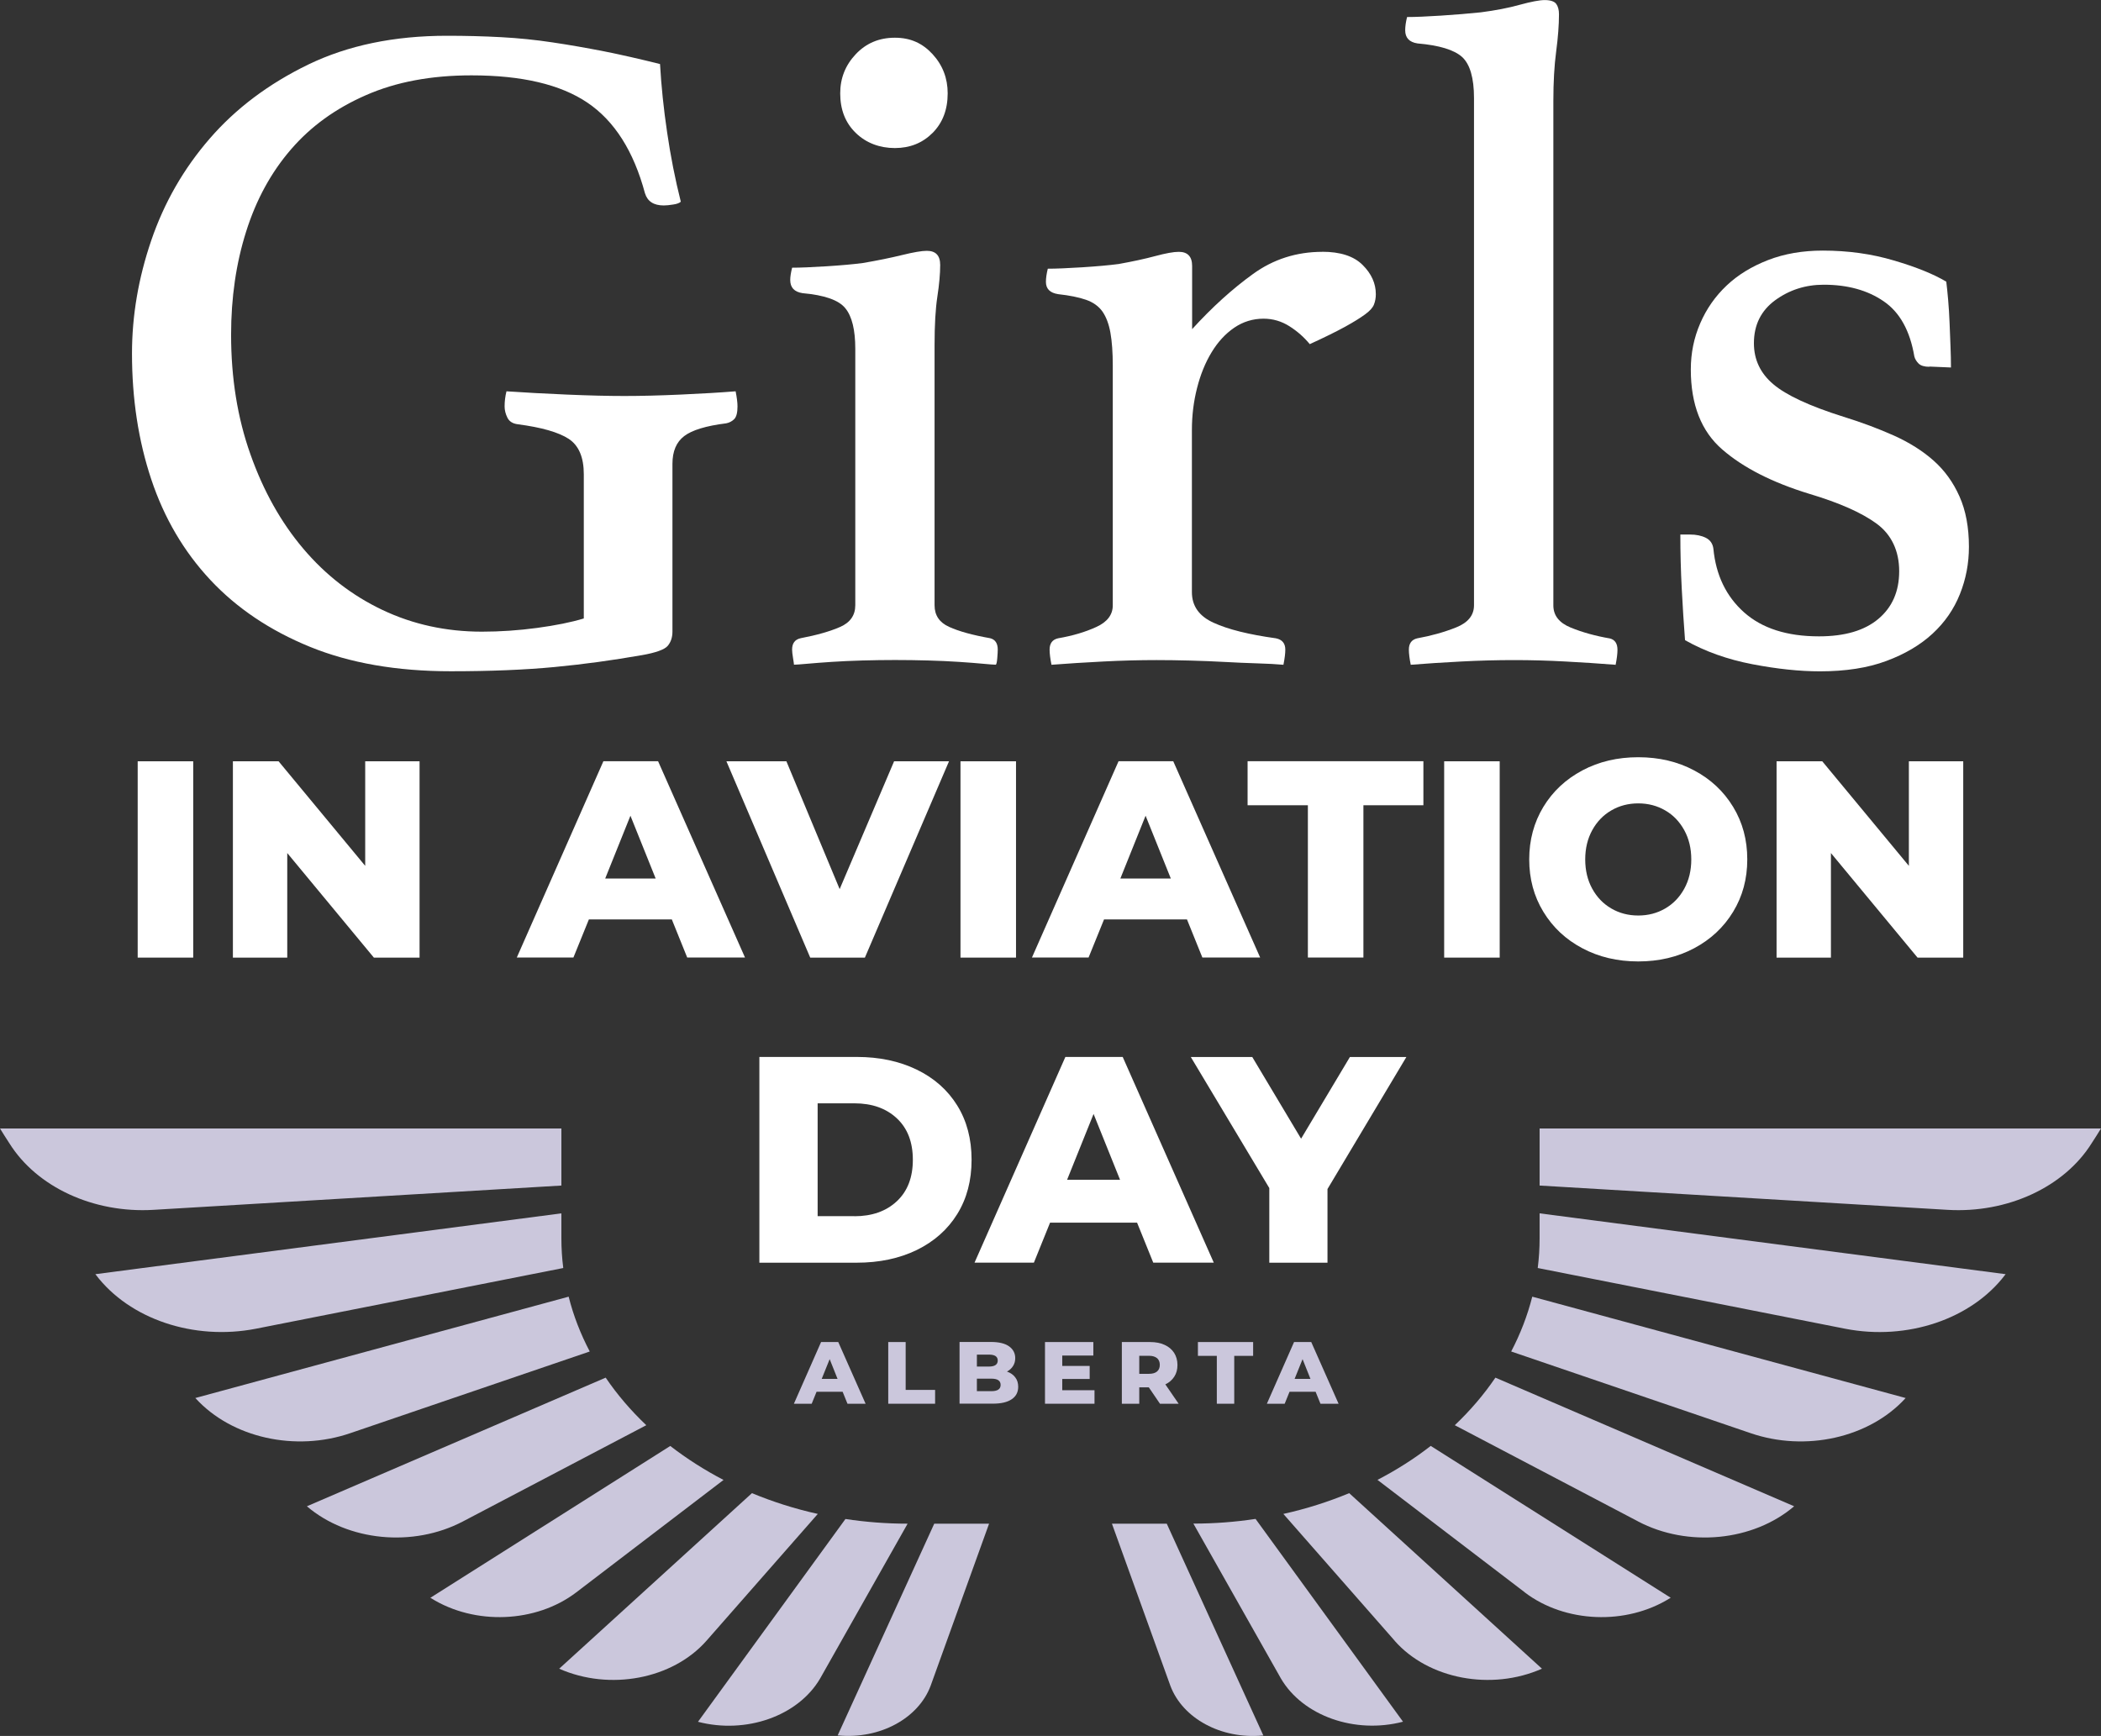 <svg xmlns="http://www.w3.org/2000/svg" id="Layer_1" data-name="Layer 1" viewBox="0 0 269.01 222.3"><rect x="0" y="0" width="269.01" height="222.3" fill="#333333" stroke="none"/><defs><style>      .cls-1 {        fill: #cbc7dc;      }      .cls-1, .cls-2 {        stroke-width: 0px;      }      .cls-2 {        fill: #fff;      }    </style></defs><g><path class="cls-1" d="M107.25,222.24h.09c5.31.5,10.26-2.18,11.82-6.37l7.48-20.75h-7.02l-12.37,27.12Z"></path><path class="cls-1" d="M108.25,194.52l-18.88,25.97c6.16,1.61,12.82-.74,15.63-5.53l11.21-19.84h-.02c-2.71,0-5.36-.21-7.94-.6Z"></path><path class="cls-1" d="M71.59,213.69c6.49,2.87,14.53,1.33,18.85-3.56l14.27-16.26c-2.94-.65-5.76-1.55-8.43-2.66l-24.68,22.48Z"></path><path class="cls-1" d="M55.09,204.61l.1.05c5.6,3.5,13.44,3.18,18.59-.74l18.86-14.4c-2.44-1.27-4.72-2.73-6.82-4.35l-30.73,19.45Z"></path><path class="cls-1" d="M39.29,192.89c5.25,4.48,13.6,5.3,19.99,1.94l23.47-12.32c-1.97-1.87-3.72-3.91-5.2-6.09l-38.25,16.47Z"></path><path class="cls-1" d="M25.01,179.03l.05.05c4.62,5.05,12.77,6.87,19.82,4.44l30.63-10.45c-1.17-2.23-2.09-4.58-2.7-7.02l-47.81,12.98Z"></path><path class="cls-1" d="M71.88,155.38l-59.67,7.79.08.1c4.31,5.66,12.52,8.42,20.45,6.89l39.38-7.78c-.16-1.26-.24-2.53-.24-3.83v-3.17Z"></path><path class="cls-1" d="M0,144.51c.39.64.78,1.25,1.19,1.88,3.52,5.64,10.81,9,18.47,8.54l52.22-3.11v-7.31H0Z"></path><path class="cls-1" d="M149.85,215.87c1.57,4.19,6.51,6.87,11.82,6.38h.09s-12.37-27.13-12.37-27.13h-7.02l7.48,20.75Z"></path><path class="cls-1" d="M152.8,195.11l11.21,19.84c2.81,4.79,9.47,7.14,15.63,5.53l-18.88-25.97c-2.58.39-5.23.6-7.94.6h-.02Z"></path><path class="cls-1" d="M178.58,210.13c4.32,4.89,12.36,6.43,18.85,3.56l-24.68-22.48c-2.67,1.11-5.49,2.01-8.43,2.66l14.27,16.26Z"></path><path class="cls-1" d="M195.23,203.92c5.15,3.92,12.99,4.24,18.59.74l.1-.05-30.73-19.45c-2.09,1.63-4.37,3.08-6.82,4.35l18.86,14.4Z"></path><path class="cls-1" d="M209.73,194.83c6.39,3.36,14.74,2.54,19.99-1.94l-38.25-16.47c-1.48,2.18-3.23,4.22-5.2,6.09l23.47,12.32Z"></path><path class="cls-1" d="M224.12,183.52c7.05,2.43,15.2.61,19.83-4.44l.05-.05-47.81-12.98c-.62,2.44-1.53,4.79-2.7,7.02l30.63,10.45Z"></path><path class="cls-1" d="M196.89,162.38l39.38,7.78c7.93,1.54,16.14-1.23,20.45-6.89l.08-.1-59.67-7.79v3.17c0,1.29-.08,2.57-.24,3.83Z"></path><path class="cls-1" d="M197.13,144.51v7.31l52.22,3.11c7.66.46,14.95-2.9,18.47-8.54.41-.63.8-1.24,1.19-1.88h-71.88Z"></path></g><g><path class="cls-2" d="M82.1,83.91c-3.62.64-7.33,1.15-11.11,1.51-3.78.36-8.21.54-13.28.54-6.92,0-12.94-1.05-18.05-3.14-5.11-2.09-9.36-4.95-12.74-8.57-3.38-3.62-5.9-7.91-7.55-12.86-1.65-4.95-2.47-10.32-2.47-16.12,0-4.83.82-9.66,2.47-14.49,1.65-4.83,4.14-9.18,7.49-13.04,3.34-3.86,7.55-7.02,12.62-9.48,5.07-2.45,10.99-3.68,17.75-3.68,2.42,0,4.73.06,6.94.18,2.21.12,4.41.34,6.58.67,2.17.32,4.36.71,6.58,1.14,2.21.44,4.61.99,7.18,1.63.16,2.82.46,5.73.91,8.76.44,3.02,1.02,5.97,1.75,8.87-.16.16-.48.29-.97.36-.48.08-.89.12-1.21.12-1.29,0-2.09-.52-2.41-1.57-1.45-5.39-3.9-9.25-7.36-11.59-3.46-2.34-8.41-3.5-14.85-3.5-5.15,0-9.66.84-13.52,2.54-3.87,1.69-7.06,4-9.6,6.95-2.54,2.94-4.45,6.44-5.73,10.5-1.29,4.07-1.93,8.48-1.93,13.22,0,5.55.82,10.67,2.48,15.33,1.65,4.67,3.9,8.69,6.76,12.07,2.86,3.38,6.24,6,10.14,7.85,3.9,1.85,8.15,2.78,12.74,2.78,2.33,0,4.69-.16,7.06-.48,2.37-.32,4.36-.72,5.98-1.21v-18.47c0-2.17-.64-3.68-1.93-4.53-1.29-.84-3.46-1.47-6.52-1.87-.65-.08-1.09-.36-1.33-.84-.24-.48-.36-.97-.36-1.45,0-.64.08-1.29.24-1.93,2.33.16,4.91.3,7.73.42,2.82.12,5.27.18,7.37.18s4.49-.06,7.18-.18c2.7-.12,5.05-.26,7.06-.42.16.81.24,1.45.24,1.93,0,.81-.14,1.35-.42,1.63-.28.28-.62.46-1.03.54-2.58.32-4.37.87-5.37,1.63-1.01.77-1.51,1.95-1.51,3.56v21.49c0,.72-.2,1.33-.6,1.81-.4.48-1.53.89-3.38,1.21Z"></path><path class="cls-2" d="M114.64,84.52c-1.38,0-2.79.02-4.21.06-1.42.04-2.73.1-3.94.18-1.21.08-2.25.16-3.14.24-.89.08-1.45.12-1.69.12,0-.08-.04-.36-.12-.85-.08-.48-.12-.84-.12-1.09,0-.8.36-1.29,1.09-1.45,2.09-.4,3.78-.88,5.07-1.45,1.28-.56,1.93-1.49,1.93-2.77v-32.84c0-2.42-.42-4.15-1.27-5.19-.84-1.05-2.68-1.69-5.49-1.94-1.05-.16-1.57-.72-1.57-1.69,0-.4.08-.92.24-1.57,1.04,0,2.51-.06,4.41-.18,1.89-.12,3.44-.26,4.66-.42,1.87-.32,3.54-.66,5.01-1.02,1.46-.36,2.52-.54,3.17-.54,1.14,0,1.71.6,1.71,1.81,0,1.12-.12,2.47-.36,4.04-.24,1.57-.36,3.64-.36,6.22v33.32c0,1.29.62,2.21,1.87,2.77,1.25.57,3,1.05,5.25,1.45.64.16.97.65.97,1.45,0,.24-.02.61-.06,1.09-.04.49-.1.77-.18.85-.24,0-.79-.04-1.63-.12-.85-.08-1.87-.16-3.08-.24-1.21-.08-2.52-.14-3.94-.18-1.42-.04-2.82-.06-4.21-.06ZM107.58,11.95c0-1.93.66-3.6,1.99-5.01,1.33-1.41,3-2.11,5.01-2.11s3.54.71,4.83,2.11c1.29,1.41,1.93,3.08,1.93,5.01,0,2.1-.65,3.78-1.93,5.07-1.29,1.29-2.9,1.94-4.83,1.94s-3.68-.64-5.01-1.94c-1.33-1.29-1.99-2.97-1.99-5.07Z"></path><path class="cls-2" d="M169.28,32.24c2.33,0,4.06.56,5.19,1.69,1.13,1.12,1.69,2.37,1.69,3.74,0,.48-.08.92-.24,1.33-.16.41-.54.83-1.15,1.27-.6.44-1.45.97-2.54,1.57-1.09.6-2.6,1.35-4.53,2.23-.72-.88-1.59-1.65-2.6-2.29-1.01-.64-2.11-.97-3.32-.97-1.37,0-2.62.39-3.74,1.15-1.13.77-2.09,1.81-2.9,3.14-.81,1.33-1.43,2.86-1.87,4.59-.44,1.73-.66,3.52-.66,5.37v20.77c0,1.77.92,3.08,2.78,3.92,1.85.85,4.51,1.51,7.97,1.99.81.16,1.21.65,1.21,1.45,0,.49-.08,1.13-.24,1.94-.89-.08-1.99-.14-3.32-.18-1.33-.04-2.72-.1-4.17-.18-1.45-.08-2.94-.14-4.48-.18-1.54-.04-2.96-.06-4.27-.06-2.2,0-4.47.06-6.81.18-2.34.12-4.56.26-6.65.42-.16-.81-.24-1.45-.24-1.94,0-.8.36-1.29,1.09-1.45,1.85-.32,3.48-.8,4.89-1.45,1.41-.64,2.11-1.57,2.11-2.77v-30.67c0-1.69-.1-3.1-.3-4.23-.2-1.12-.54-2.03-1.02-2.72-.48-.68-1.19-1.19-2.11-1.51-.92-.32-2.11-.56-3.56-.72-1.05-.16-1.57-.68-1.57-1.57,0-.48.08-1.04.24-1.69,1.05,0,2.52-.06,4.41-.18,1.89-.12,3.44-.26,4.66-.42,1.79-.32,3.36-.66,4.7-1.02,1.34-.36,2.34-.54,3-.54,1.14,0,1.71.61,1.71,1.81v8.09c2.57-2.82,5.17-5.17,7.79-7.06,2.61-1.89,5.57-2.84,8.88-2.84Z"></path><path class="cls-2" d="M206.83,85.13c-2.1-.16-4.23-.31-6.41-.42-2.18-.12-4.37-.18-6.57-.18s-4.45.06-6.75.18c-2.3.12-4.46.26-6.47.42-.16-.81-.24-1.45-.24-1.94,0-.8.36-1.29,1.09-1.45,1.77-.32,3.42-.78,4.95-1.39,1.53-.61,2.3-1.55,2.3-2.84V12.56c0-2.57-.51-4.32-1.51-5.25-1.01-.92-2.92-1.51-5.73-1.75-1.05-.16-1.57-.72-1.57-1.69,0-.48.08-1.04.24-1.69,1.04,0,2.49-.06,4.35-.18,1.85-.12,3.54-.26,5.08-.42,1.87-.24,3.54-.56,5.01-.97,1.47-.4,2.52-.6,3.18-.6.73,0,1.22.16,1.47.48.24.32.36.77.36,1.33,0,1.37-.12,2.96-.36,4.77-.24,1.81-.36,3.92-.36,6.34v64.6c0,1.29.74,2.23,2.23,2.84,1.49.61,3.16,1.07,5.01,1.39.64.16.97.65.97,1.45,0,.49-.08,1.13-.24,1.94Z"></path><path class="cls-2" d="M247.04,46.97c-.64,0-1.11-.14-1.39-.42-.28-.28-.46-.59-.54-.91-.56-3.3-1.87-5.66-3.93-7.06-2.05-1.41-4.61-2.12-7.67-2.12-2.34,0-4.41.67-6.22,1.99-1.81,1.33-2.72,3.16-2.72,5.5,0,2.09.82,3.85,2.48,5.25,1.65,1.41,4.65,2.8,8.99,4.17,2.33.72,4.49,1.53,6.46,2.41,1.97.89,3.66,1.95,5.07,3.2,1.41,1.25,2.51,2.77,3.32,4.59.81,1.81,1.21,3.97,1.21,6.46,0,2.1-.38,4.11-1.15,6.04-.77,1.93-1.93,3.62-3.5,5.07-1.57,1.45-3.54,2.62-5.92,3.5-2.37.89-5.21,1.33-8.51,1.33-2.58,0-5.46-.3-8.64-.91-3.18-.61-6.06-1.63-8.63-3.08-.16-2.09-.3-4.29-.42-6.58-.12-2.3-.18-4.61-.18-6.95h1.21c.81,0,1.49.14,2.05.42.56.28.88.74.97,1.39.32,3.38,1.63,6.1,3.92,8.15,2.3,2.05,5.49,3.08,9.6,3.08,3.3,0,5.83-.74,7.61-2.24,1.77-1.49,2.66-3.52,2.66-6.1s-.97-4.69-2.9-6.1c-1.93-1.41-4.79-2.67-8.57-3.8-4.75-1.45-8.47-3.34-11.17-5.68-2.7-2.33-4.04-5.75-4.04-10.26,0-2.09.4-4.06,1.21-5.92.8-1.85,1.93-3.46,3.38-4.83,1.45-1.37,3.22-2.45,5.31-3.26,2.09-.81,4.43-1.21,7-1.21,3.22,0,6.26.42,9.11,1.27,2.86.84,5.09,1.75,6.7,2.71.08.65.16,1.43.24,2.35.08.93.14,1.89.18,2.9.04,1.01.08,2.02.12,3.02s.06,1.91.06,2.72l-2.78-.12Z"></path></g><g><path class="cls-2" d="M17.63,97.49h7.11v25.14h-7.11v-25.14Z"></path><path class="cls-2" d="M53.72,97.49v25.14h-5.85l-11.09-13.39v13.39h-6.96v-25.14h5.85l11.09,13.39v-13.39h6.97Z"></path><path class="cls-2" d="M86.03,117.74h-10.63l-1.98,4.88h-7.25l11.09-25.14h7l11.13,25.14h-7.4l-1.97-4.88ZM83.95,112.5l-3.23-8.04-3.23,8.04h6.46Z"></path><path class="cls-2" d="M121.51,97.49l-10.77,25.14h-7l-10.73-25.14h7.68l6.82,16.37,6.97-16.37h7.04Z"></path><path class="cls-2" d="M122.98,97.49h7.11v25.14h-7.11v-25.14Z"></path><path class="cls-2" d="M151.99,117.74h-10.63l-1.98,4.88h-7.25l11.09-25.14h7l11.13,25.14h-7.4l-1.97-4.88ZM149.91,112.5l-3.23-8.04-3.23,8.04h6.46Z"></path><path class="cls-2" d="M167.46,103.12h-7.72v-5.64h22.51v5.64h-7.68v19.5h-7.11v-19.5Z"></path><path class="cls-2" d="M184.91,97.49h7.11v25.14h-7.11v-25.14Z"></path><path class="cls-2" d="M202.6,121.43c-2.12-1.12-3.78-2.68-4.99-4.67-1.21-1.99-1.81-4.22-1.81-6.71s.61-4.73,1.81-6.72c1.21-1.99,2.87-3.54,4.99-4.67s4.51-1.69,7.16-1.69,5.05.56,7.16,1.69c2.12,1.12,3.78,2.68,4.99,4.67,1.21,1.99,1.81,4.22,1.81,6.72s-.6,4.72-1.81,6.71c-1.21,1.99-2.87,3.54-4.99,4.67-2.12,1.13-4.51,1.69-7.16,1.69s-5.04-.56-7.16-1.69ZM213.21,116.34c1.03-.6,1.84-1.44,2.44-2.53.6-1.09.9-2.34.9-3.75s-.3-2.66-.9-3.75c-.6-1.09-1.41-1.94-2.44-2.53-1.03-.6-2.18-.9-3.45-.9s-2.42.3-3.45.9c-1.03.6-1.84,1.44-2.44,2.53-.6,1.09-.9,2.34-.9,3.75s.3,2.66.9,3.75c.6,1.09,1.41,1.93,2.44,2.53,1.03.6,2.18.9,3.45.9s2.42-.3,3.45-.9Z"></path><path class="cls-2" d="M251.37,97.49v25.14h-5.85l-11.09-13.39v13.39h-6.96v-25.14h5.85l11.09,13.39v-13.39h6.97Z"></path></g><g><path class="cls-2" d="M97.23,135.35h12.46c2.89,0,5.44.54,7.68,1.62,2.23,1.08,3.96,2.61,5.19,4.59,1.23,1.98,1.84,4.3,1.84,6.96s-.61,4.98-1.84,6.96c-1.23,1.98-2.96,3.51-5.19,4.6-2.23,1.08-4.79,1.62-7.68,1.62h-12.46v-26.34ZM109.39,155.75c2.26,0,4.07-.64,5.44-1.92,1.37-1.28,2.05-3.05,2.05-5.31s-.68-4.03-2.05-5.31c-1.37-1.28-3.18-1.92-5.44-1.92h-4.7v14.45h4.7Z"></path><path class="cls-2" d="M145.59,156.57h-11.14l-2.07,5.12h-7.6l11.63-26.34h7.34l11.66,26.34h-7.75l-2.07-5.12ZM143.41,151.08l-3.39-8.43-3.39,8.43h6.77Z"></path><path class="cls-2" d="M169.97,152.25v9.45h-7.45v-9.56l-10.05-16.78h7.87l6.25,10.46,6.25-10.46h7.23l-10.09,16.89Z"></path></g><g><path class="cls-1" d="M107.89,178.23h-3.34l-.62,1.53h-2.28l3.48-7.9h2.2l3.5,7.9h-2.32l-.62-1.53ZM107.24,176.58l-1.01-2.53-1.02,2.53h2.03Z"></path><path class="cls-1" d="M113.73,171.86h2.23v6.13h3.77v1.77h-6v-7.9Z"></path><path class="cls-1" d="M129.99,176.38c.26.33.38.74.38,1.21,0,.69-.28,1.23-.84,1.6-.56.38-1.36.56-2.41.56h-4.26v-7.9h4.04c1.01,0,1.78.19,2.3.56.52.37.79.88.79,1.51,0,.38-.09.71-.28,1.01s-.44.53-.78.71c.45.16.81.4,1.06.74ZM125.08,173.48v1.52h1.54c.75,0,1.13-.26,1.13-.77s-.37-.76-1.13-.76h-1.54ZM128.12,177.35c0-.53-.39-.8-1.17-.8h-1.87v1.6h1.87c.78,0,1.17-.27,1.17-.8Z"></path><path class="cls-1" d="M140.14,178.03v1.73h-6.34v-7.9h6.19v1.73h-3.98v1.33h3.51v1.67h-3.51v1.44h4.13Z"></path><path class="cls-1" d="M147.09,177.66h-1.22v2.1h-2.23v-7.9h3.61c.72,0,1.34.12,1.86.36.53.24.93.58,1.22,1.02.28.44.43.96.43,1.55s-.13,1.07-.4,1.49c-.27.43-.65.76-1.15,1l1.7,2.48h-2.39l-1.43-2.1ZM148.15,173.93c-.23-.2-.58-.31-1.04-.31h-1.24v2.31h1.24c.46,0,.8-.1,1.04-.3.23-.2.35-.48.35-.85s-.12-.65-.35-.86Z"></path><path class="cls-1" d="M155.81,173.63h-2.43v-1.77h7.07v1.77h-2.42v6.13h-2.23v-6.13Z"></path><path class="cls-1" d="M168.45,178.23h-3.34l-.62,1.53h-2.28l3.48-7.9h2.2l3.5,7.9h-2.32l-.62-1.53ZM167.79,176.58l-1.01-2.53-1.02,2.53h2.03Z"></path></g></svg>
